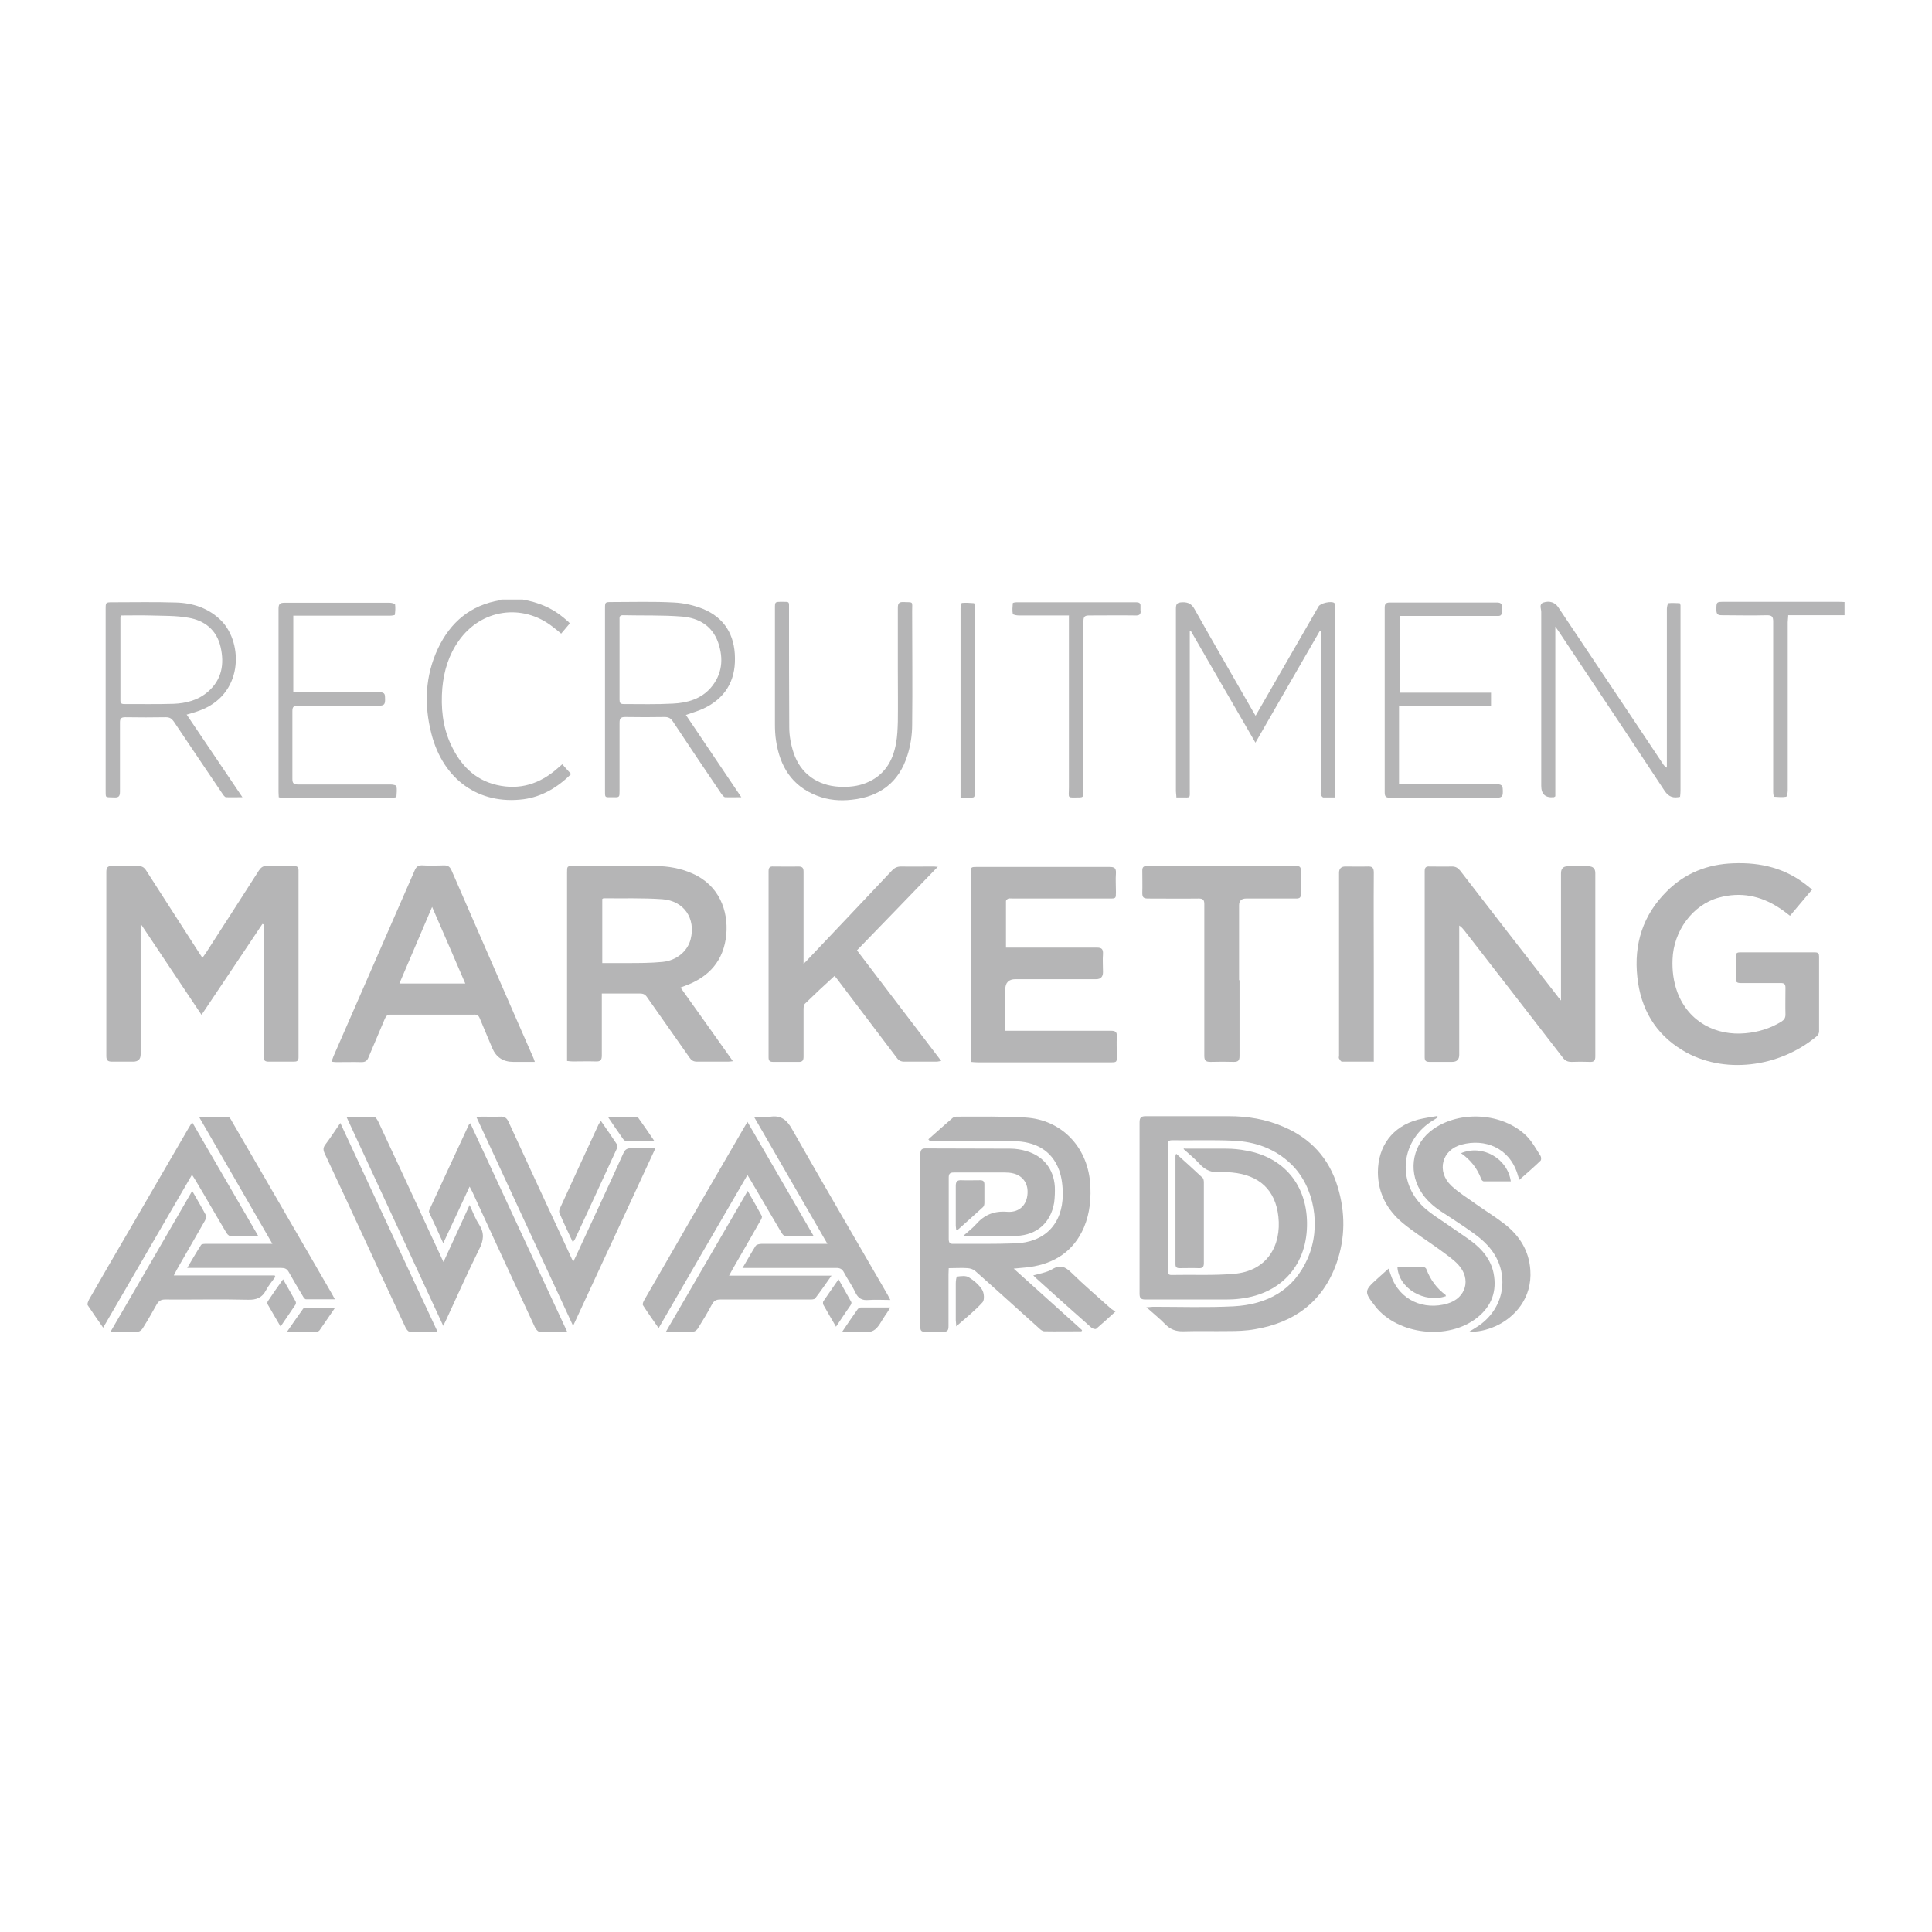 <?xml version="1.0" encoding="UTF-8"?>
<svg xmlns="http://www.w3.org/2000/svg" id="Layer_1" data-name="Layer 1" viewBox="0 0 85.04 85.04">
  <defs>
    <style>
      .cls-1 {
        fill: #b5b5b6;
      }
    </style>
  </defs>
  <path class="cls-1" d="M23.01,26.39c.67,.12,1.28,.36,1.8,.8,.07,.06,.13,.11,.2,.17,.02,.02,.04,.04,.07,.08-.12,.15-.25,.29-.38,.45-.13-.11-.25-.21-.37-.3-1.34-1.05-3.16-.78-4.14,.62-.44,.62-.65,1.32-.72,2.07-.07,.86,.01,1.71,.38,2.5,.41,.88,1.03,1.54,2.01,1.77,1.02,.24,1.91-.05,2.68-.73,.06-.06,.13-.11,.21-.18,.13,.15,.25,.28,.39,.43-.6,.59-1.28,1-2.1,1.11-1.96,.25-3.53-.86-4.05-2.88-.33-1.28-.28-2.55,.29-3.76,.55-1.16,1.44-1.91,2.73-2.12,.02,0,.04-.02,.06-.03h.95Z"></path>
  <path class="cls-1" d="M81.19,27.08h-2.48c0,.12-.02,.21-.02,.31,0,2.47,0,4.93,0,7.4,0,.1-.03,.27-.07,.28-.17,.03-.35,.01-.53,0-.02,0-.04-.14-.04-.22,0-.75,0-1.49,0-2.24,0-1.75,0-3.5,0-5.25,0-.21-.05-.28-.27-.28-.67,.02-1.33,0-2,0-.18,0-.23-.06-.23-.24,0-.35,0-.35,.35-.35,1.67,0,3.34,0,5.01,0,.09,0,.19,0,.28,.01v.56Z"></path>
  <path class="cls-1" d="M52.13,50.56c.61,0,1.23,0,1.84,0,.3,0,.6,.03,.9,.09,1.63,.29,2.64,1.5,2.66,3.16,.03,1.83-1.1,3.13-2.92,3.35-.22,.03-.44,.04-.66,.04-1.18,0-2.35,0-3.53,0-.2,0-.26-.06-.26-.25,0-2.52,0-5.03,0-7.55,0-.21,.07-.27,.27-.27,1.22,0,2.44,0,3.66,0,.82,0,1.63,.13,2.39,.46,1.21,.51,2.02,1.39,2.4,2.65,.34,1.12,.34,2.25-.05,3.36-.6,1.7-1.86,2.62-3.6,2.91-.39,.07-.78,.08-1.18,.08-.65,.01-1.31-.01-1.96,.01-.33,.01-.57-.08-.8-.31-.24-.25-.52-.47-.83-.75,.14,0,.22-.02,.29-.02,1.18,0,2.37,.04,3.55-.02,1.47-.08,2.64-.7,3.26-2.11,.61-1.39,.3-3.15-.72-4.14-.71-.69-1.59-1-2.55-1.04-.89-.04-1.79-.01-2.69-.02-.15,0-.2,.04-.2,.19,0,1.85,0,3.7,0,5.55,0,.12,.02,.19,.16,.19,.92-.02,1.84,.03,2.75-.05,1.47-.12,2.1-1.25,1.96-2.52-.13-1.18-.85-1.83-2.04-1.94-.16-.01-.32-.04-.47-.02-.39,.05-.7-.07-.97-.37-.21-.23-.46-.43-.69-.64,0-.02,.02-.04,.02-.06Z"></path>
  <path class="cls-1" d="M40.85,50.16c.36-.32,.73-.65,1.09-.96,.04-.03,.11-.05,.16-.05,1.02,0,2.04-.02,3.05,.04,1.56,.1,2.68,1.26,2.83,2.82,.06,.7,0,1.38-.27,2.02-.45,1.04-1.28,1.58-2.38,1.74-.22,.03-.44,.04-.71,.07,1.02,.92,2.02,1.82,3.01,2.71-.02,.03-.02,.05-.03,.05-.54,0-1.09,.01-1.63,0-.08,0-.17-.07-.23-.13-.94-.84-1.87-1.69-2.82-2.53-.08-.07-.21-.11-.32-.12-.27-.02-.54,0-.84,0,0,.1-.01,.18-.01,.27,0,.76,0,1.52,0,2.28,0,.18-.04,.26-.24,.25-.26-.02-.53-.01-.8,0-.15,0-.2-.05-.2-.2,0-.51,0-1.02,0-1.53,0-2.02,0-4.04,0-6.07,0-.22,.06-.28,.28-.27,1.23,.01,2.45,0,3.68,.01,.24,0,.49,.04,.72,.11,.74,.22,1.19,.79,1.24,1.56,.01,.23,0,.48-.03,.71-.15,.88-.76,1.42-1.65,1.46-.72,.03-1.43,.02-2.15,.02-.05,0-.1-.01-.19-.03,.2-.18,.39-.32,.55-.5,.37-.42,.8-.6,1.38-.55,.57,.04,.91-.36,.89-.92-.01-.38-.25-.68-.63-.77-.12-.03-.24-.04-.36-.04-.75,0-1.51,0-2.26,0-.17,0-.22,.06-.22,.22,0,.9,0,1.81,0,2.71,0,.16,.05,.22,.21,.21,.9,0,1.81,.01,2.71-.02,1.3-.04,2.09-.85,2.1-2.15,0-.36-.04-.74-.16-1.07-.33-.9-1.08-1.26-1.98-1.28-1.16-.03-2.32-.01-3.48-.01-.08,0-.17,0-.25,0,0-.02-.02-.04-.02-.06Z"></path>
  <path class="cls-1" d="M6.19,40.74v.25c0,1.81,0,3.61,0,5.42q0,.32-.33,.32c-.31,0-.62,0-.92,0-.19,0-.26-.05-.26-.25,0-1.23,0-2.45,0-3.68,0-1.47,0-2.94,0-4.41,0-.2,.05-.28,.26-.27,.38,.02,.76,.01,1.14,0,.16,0,.26,.05,.35,.19,.77,1.21,1.56,2.42,2.34,3.64,.04,.06,.09,.13,.14,.21,.06-.09,.11-.15,.15-.21,.78-1.21,1.56-2.42,2.34-3.64,.09-.13,.18-.2,.34-.19,.4,.01,.8,0,1.2,0,.15,0,.2,.05,.2,.2,0,2.74,0,5.48,0,8.22,0,.16-.07,.19-.21,.19-.37,0-.73,0-1.1,0-.18,0-.23-.06-.23-.24,0-1.86,0-3.71,0-5.57v-.23s-.03-.02-.05-.02c-.88,1.32-1.77,2.64-2.68,4-.9-1.34-1.77-2.65-2.64-3.95-.02,0-.04,.01-.05,.02Z"></path>
  <path class="cls-1" d="M68.71,44.03v-.3c0-1.76,0-3.53,0-5.29q0-.31,.3-.31c.3,0,.6,0,.9,0q.31,0,.31,.3c0,1.89,0,3.78,0,5.68,0,.8,0,1.59,0,2.39,0,.19-.06,.25-.25,.24-.26-.01-.53-.01-.8,0-.18,0-.29-.06-.39-.2-1.44-1.87-2.89-3.73-4.33-5.59-.06-.07-.11-.14-.22-.21v.23c0,1.82,0,3.64,0,5.46q0,.31-.31,.31c-.33,0-.66,0-.99,0-.15,0-.22-.03-.22-.2,0-2.73,0-5.46,0-8.19,0-.16,.05-.22,.21-.21,.33,0,.66,.01,.99,0,.16,0,.26,.06,.36,.18,1.41,1.83,2.82,3.65,4.24,5.47,.05,.07,.1,.13,.19,.24Z"></path>
  <path class="cls-1" d="M29.97,43.49c.77,1.08,1.52,2.13,2.29,3.22-.1,.01-.16,.02-.22,.02-.45,0-.9,0-1.36,0-.16,0-.25-.06-.33-.18-.62-.89-1.25-1.77-1.87-2.66-.08-.12-.17-.16-.32-.16-.54,0-1.09,0-1.67,0v.26c0,.82,0,1.65,0,2.47,0,.21-.07,.27-.27,.26-.34-.01-.67,0-1.01,0-.08,0-.15-.01-.25-.02v-.25c0-2.68,0-5.36,0-8.04,0-.29,0-.29,.28-.29,1.2,0,2.41,0,3.61,0,.56,0,1.11,.1,1.63,.33,1.18,.52,1.58,1.64,1.49,2.68-.11,1.15-.75,1.87-1.81,2.26-.06,.02-.12,.05-.21,.08Zm-3.46-1.1c.38,0,.74,0,1.1,0,.52,0,1.03,0,1.55-.05,.63-.06,1.11-.48,1.24-1,.23-.91-.29-1.69-1.25-1.76-.86-.06-1.72-.03-2.58-.04-.02,0-.04,.02-.06,.03v2.82Z"></path>
  <path class="cls-1" d="M79.75,39.17c-.33,.39-.64,.76-.96,1.14-.17-.13-.32-.25-.48-.35-.82-.54-1.71-.71-2.65-.45-1.15,.31-2,1.47-2.04,2.72-.02,.49,.04,.97,.21,1.44,.5,1.33,1.72,1.93,3,1.81,.56-.05,1.09-.21,1.58-.51,.12-.08,.18-.16,.18-.31-.01-.39,0-.79,0-1.18,0-.16-.05-.21-.21-.21-.59,0-1.18,0-1.76,0-.17,0-.23-.05-.22-.22,.01-.32,0-.63,0-.95,0-.13,.05-.18,.18-.18,1.1,0,2.21,0,3.31,0,.15,0,.18,.06,.18,.19,0,1.1,0,2.19,0,3.29,0,.07-.04,.16-.09,.2-1.66,1.4-4.14,1.71-5.92,.63-1.21-.73-1.84-1.83-1.99-3.22-.16-1.46,.25-2.74,1.3-3.78,.8-.8,1.79-1.19,2.92-1.23,1.22-.05,2.33,.22,3.29,1.01,.06,.04,.11,.09,.19,.16Z"></path>
  <path class="cls-1" d="M44.24,41.71h.31c1.24,0,2.48,0,3.72,0,.22,0,.29,.06,.28,.28-.02,.26,0,.53,0,.8q0,.31-.3,.31c-1.18,0-2.37,0-3.55,0q-.45,0-.45,.45c0,.59,0,1.19,0,1.82,.1,0,.19,0,.28,0,1.46,0,2.91,0,4.37,0,.21,0,.27,.06,.26,.27-.02,.27,0,.54,0,.82,0,.3,0,.3-.29,.3-.94,0-1.88,0-2.82,0-1,0-2.01,0-3.01,0-.1,0-.2-.01-.31-.02v-.25c0-2.68,0-5.36,0-8.04,0-.29,0-.29,.28-.29,1.94,0,3.89,0,5.83,0,.22,0,.29,.05,.28,.28-.02,.27,0,.54,0,.82,0,.29,0,.29-.28,.29-1.42,0-2.84,0-4.26,0-.06,0-.13-.01-.19,0-.05,.02-.11,.07-.11,.11,0,.68,0,1.36,0,2.08Z"></path>
  <path class="cls-1" d="M41.28,38.15c-1.21,1.25-2.37,2.46-3.56,3.68,1.23,1.61,2.46,3.23,3.71,4.87-.1,.01-.15,.03-.21,.03-.47,0-.95,0-1.42,0-.14,0-.24-.05-.32-.16-.88-1.17-1.77-2.33-2.65-3.5-.05-.06-.1-.12-.1-.11-.44,.4-.88,.81-1.3,1.22-.05,.05-.06,.16-.06,.24,0,.7,0,1.39,0,2.09,0,.18-.06,.24-.24,.23-.37,0-.73,0-1.1,0-.15,0-.2-.05-.2-.2,0-2.73,0-5.46,0-8.19,0-.16,.05-.22,.21-.21,.37,0,.73,.01,1.1,0,.19,0,.23,.07,.23,.24,0,1.25,0,2.49,0,3.74v.3c.1-.09,.16-.15,.21-.21,1.23-1.3,2.46-2.59,3.68-3.89,.12-.13,.24-.18,.41-.18,.45,.01,.9,0,1.36,0,.07,0,.14,0,.27,.02Z"></path>
  <path class="cls-1" d="M23.52,46.74c-.33,0-.63,0-.93,0q-.66,0-.92-.6c-.18-.44-.37-.87-.55-1.31-.05-.13-.12-.18-.25-.17-1.23,0-2.45,0-3.68,0-.14,0-.2,.06-.25,.18-.24,.57-.48,1.13-.72,1.7-.06,.15-.14,.21-.3,.21-.37-.01-.75,0-1.12,0-.06,0-.12-.01-.21-.02,.04-.09,.06-.17,.09-.24,1.19-2.72,2.38-5.45,3.57-8.17,.07-.17,.16-.24,.35-.23,.31,.02,.63,.01,.95,0,.17,0,.25,.06,.32,.21,.95,2.19,1.91,4.37,2.86,6.56,.25,.57,.5,1.14,.75,1.71,.02,.04,.03,.08,.06,.17Zm-5.94-3.45h2.9c-.49-1.13-.96-2.23-1.46-3.37-.49,1.14-.96,2.24-1.44,3.37Z"></path>
  <path class="cls-1" d="M54.56,43.15c0,1.11,0,2.22,0,3.33,0,.2-.06,.26-.25,.26-.34-.01-.69-.01-1.03,0-.21,0-.27-.06-.27-.27,0-1.56,0-3.13,0-4.69,0-.66,0-1.32,0-1.98,0-.18-.05-.25-.24-.25-.75,.01-1.49,0-2.24,0-.19,0-.25-.05-.25-.24,.01-.33,0-.66,0-.99,0-.15,.05-.2,.2-.2,2.19,0,4.39,0,6.58,0,.15,0,.2,.04,.2,.2,0,.34-.01,.69,0,1.03,0,.17-.06,.2-.22,.2-.73,0-1.46,0-2.19,0q-.31,0-.31,.3c0,1.1,0,2.19,0,3.29Z"></path>
  <path class="cls-1" d="M25.23,58.37c-1.43-3.09-2.84-6.13-4.26-9.2,.1-.01,.16-.02,.23-.02,.27,0,.55,.01,.82,0,.18-.01,.28,.05,.36,.22,.78,1.71,1.58,3.42,2.37,5.13,.16,.34,.31,.67,.48,1.04,.06-.12,.1-.2,.14-.29,.69-1.49,1.39-2.99,2.07-4.49,.07-.16,.16-.22,.34-.22,.34,.01,.68,0,1.07,0-1.21,2.61-2.4,5.18-3.62,7.81Z"></path>
  <path class="cls-1" d="M63.29,49.18c-.06,.04-.11,.07-.17,.11-1.45,.85-1.68,2.7-.45,3.85,.36,.33,.8,.58,1.2,.87,.31,.22,.63,.42,.93,.65,.46,.35,.82,.79,.94,1.37,.16,.8-.08,1.46-.72,1.97-1.27,1.01-3.48,.76-4.48-.49,0,0,0-.01-.01-.02-.49-.62-.49-.68,.09-1.2,.16-.14,.32-.29,.5-.45,.04,.12,.08,.21,.11,.31,.38,1.1,1.46,1.53,2.48,1.23,.82-.24,1.06-1.08,.48-1.71-.23-.25-.52-.44-.8-.65-.55-.4-1.13-.76-1.65-1.19-.68-.57-1.08-1.3-1.09-2.22,0-1.16,.64-2.03,1.77-2.33,.28-.07,.56-.11,.85-.16,0,.02,.01,.05,.02,.07Z"></path>
  <path class="cls-1" d="M64.68,58.61c.16-.1,.28-.17,.4-.25,1.22-.83,1.41-2.45,.4-3.54-.2-.22-.44-.41-.68-.58-.44-.32-.91-.61-1.36-.91-.37-.25-.69-.53-.92-.92-.56-.94-.32-2.1,.58-2.72,1.18-.82,3.03-.71,4.07,.29,.26,.25,.44,.59,.64,.9,.03,.05,.04,.17,0,.21-.29,.28-.6,.55-.93,.84-.04-.11-.07-.19-.09-.27-.37-1.15-1.44-1.55-2.45-1.28-.88,.23-1.12,1.18-.46,1.81,.33,.31,.73,.55,1.1,.82,.41,.29,.85,.56,1.25,.87,.65,.51,1.07,1.16,1.13,2.02,.09,1.26-.71,2.1-1.52,2.47-.41,.18-.81,.27-1.15,.24Z"></path>
  <path class="cls-1" d="M55.27,31.5c.29-.51,.57-.99,.84-1.46,.64-1.12,1.29-2.23,1.93-3.35,.08-.14,.56-.25,.69-.15,.02,.02,.03,.06,.04,.09,0,.06,0,.13,0,.19,0,2.66,0,5.32,0,7.98,0,.09,0,.18,0,.3-.19,0-.35,0-.52,0-.04,0-.09-.07-.11-.12-.02-.07,0-.14,0-.21,0-2.25,0-4.5,0-6.75v-.24s-.03-.01-.04-.02c-.94,1.62-1.87,3.25-2.84,4.93-.97-1.67-1.91-3.3-2.85-4.93-.01,0-.03,0-.04,.01v.23c0,2.25,0,4.5,0,6.75,0,.4,.05,.35-.36,.35-.07,0-.14,0-.23,0,0-.1-.02-.19-.02-.27,0-2.68,0-5.36,0-8.04,0-.22,.06-.27,.28-.28,.27-.01,.42,.08,.55,.32,.84,1.5,1.71,2.99,2.56,4.48,.03,.06,.07,.11,.12,.2Z"></path>
  <path class="cls-1" d="M73.97,35.07c-.31,.07-.51,.02-.7-.26-1.54-2.34-3.1-4.67-4.65-7-.04-.06-.08-.12-.16-.23v7.47s-.05,.04-.07,.04q-.55,.05-.55-.5c0-2.55,0-5.1,0-7.66,0-.14-.11-.34,.1-.41,.27-.09,.51,0,.65,.21,1.23,1.84,2.46,3.68,3.69,5.52,.31,.46,.61,.92,.92,1.38,.04,.06,.08,.11,.17,.16v-.22c0-2.26,0-4.52,0-6.77,0-.09,.04-.25,.07-.25,.16-.02,.33,0,.49,0,.02,0,.03,.06,.04,.09,0,.06,0,.11,0,.17,0,2.67,0,5.33,0,8,0,.09-.01,.18-.02,.27Z"></path>
  <path class="cls-1" d="M30.19,31.47c.81,1.2,1.61,2.39,2.44,3.62-.27,0-.49,.01-.71,0-.06,0-.13-.1-.18-.17-.71-1.05-1.42-2.1-2.12-3.16-.09-.14-.19-.2-.36-.2-.58,.01-1.16,.01-1.74,0-.21,0-.25,.07-.25,.26,0,1,0,1.99,0,2.99,0,.28,0,.29-.28,.28-.39,0-.36,.05-.36-.35,0-2.65,0-5.29,0-7.94,0-.3,0-.3,.29-.3,.92,0,1.84-.03,2.75,.02,.43,.02,.87,.12,1.27,.28,.95,.39,1.4,1.15,1.41,2.16,.02,1.03-.45,1.79-1.39,2.23-.24,.11-.49,.18-.77,.28Zm-2.92-2.43c0,.59,0,1.18,0,1.76,0,.13,.03,.19,.18,.19,.72,0,1.45,.02,2.17-.02,.63-.03,1.23-.2,1.66-.69,.51-.59,.58-1.28,.33-2-.26-.74-.86-1.08-1.58-1.14-.87-.07-1.75-.04-2.62-.06-.16,0-.14,.11-.14,.21,0,.58,0,1.16,0,1.74Z"></path>
  <path class="cls-1" d="M32.9,49.38c.98,1.69,1.93,3.33,2.91,5.02-.45,0-.86,0-1.26,0-.06,0-.13-.1-.17-.17-.45-.76-.89-1.52-1.34-2.28-.04-.07-.08-.13-.14-.23-1.31,2.25-2.6,4.47-3.91,6.74-.25-.36-.48-.68-.69-1.01-.03-.05,.02-.16,.06-.23,.86-1.49,1.72-2.98,2.58-4.47,.59-1.01,1.17-2.02,1.76-3.03,.06-.1,.12-.2,.2-.34Z"></path>
  <path class="cls-1" d="M11.36,54.4c-.45,0-.84,0-1.23,0-.07,0-.15-.1-.19-.18-.45-.75-.88-1.51-1.33-2.26-.04-.07-.09-.14-.16-.25-1.31,2.25-2.6,4.47-3.91,6.73-.25-.36-.47-.67-.68-.99-.03-.05,.02-.17,.06-.25,.6-1.05,1.21-2.1,1.82-3.14,.86-1.48,1.72-2.96,2.58-4.44,.04-.06,.07-.12,.14-.22,.97,1.67,1.92,3.31,2.91,5.01Z"></path>
  <path class="cls-1" d="M32.68,55.82c.22-.37,.39-.68,.58-.98,.04-.06,.17-.09,.26-.09,.87,0,1.75,0,2.62,0,.08,0,.15,0,.28,0-1.08-1.87-2.14-3.71-3.23-5.59,.26,0,.48,.03,.68,0,.5-.09,.77,.13,1.01,.57,1.38,2.43,2.79,4.84,4.19,7.26,.03,.06,.06,.12,.12,.23-.34,0-.64-.02-.95,0-.3,.03-.47-.07-.6-.35-.14-.3-.34-.57-.49-.86-.08-.15-.17-.2-.34-.2-1.28,0-2.55,0-3.83,0-.08,0-.17,0-.31,0Z"></path>
  <path class="cls-1" d="M11.99,54.75c-1.09-1.88-2.14-3.71-3.23-5.59,.46,0,.87,0,1.28,0,.06,0,.13,.12,.17,.2,1.09,1.87,2.17,3.74,3.26,5.62,.38,.66,.76,1.31,1.14,1.97,.04,.07,.07,.13,.13,.24-.45,0-.86,0-1.27,0-.05,0-.11-.08-.14-.14-.21-.35-.42-.7-.62-1.06-.08-.14-.17-.18-.33-.18-1.28,0-2.55,0-3.83,0-.08,0-.17,0-.31,0,.22-.37,.41-.7,.61-1.01,.03-.05,.16-.05,.24-.05,.87,0,1.73,0,2.6,0,.08,0,.16,0,.29,0Z"></path>
  <path class="cls-1" d="M8.22,31.46c.82,1.21,1.62,2.4,2.45,3.63-.27,0-.5,.01-.72,0-.06,0-.13-.11-.17-.17-.71-1.05-1.42-2.1-2.13-3.16-.09-.13-.18-.19-.35-.19-.59,.01-1.19,.01-1.79,0-.18,0-.23,.06-.23,.23,0,1.02,0,2.04,0,3.05,0,.2-.06,.26-.25,.25-.44-.02-.37,.05-.38-.38,0-2.64,0-5.28,0-7.91,0-.29,0-.3,.29-.3,.93,0,1.86-.02,2.8,.01,.76,.02,1.45,.25,2,.8,.98,1,.98,3.3-1.02,3.98-.16,.06-.33,.1-.52,.16Zm-2.9-4.37c-.01,.06-.02,.08-.02,.1,0,1.22,0,2.44,0,3.65,0,.15,.09,.15,.2,.15,.71,0,1.42,.01,2.13-.01,.56-.02,1.1-.16,1.53-.54,.61-.53,.72-1.22,.55-1.96-.17-.75-.7-1.17-1.42-1.29-.56-.1-1.14-.08-1.71-.1-.41-.01-.83,0-1.25,0Z"></path>
  <path class="cls-1" d="M20.7,49.44c1.42,3.06,2.83,6.1,4.26,9.17-.44,0-.84,0-1.23,0-.07,0-.15-.12-.19-.2-.57-1.22-1.13-2.45-1.7-3.67-.35-.76-.7-1.52-1.05-2.28-.03-.06-.06-.12-.12-.23-.39,.84-.76,1.64-1.16,2.49-.22-.49-.42-.92-.62-1.35-.02-.04,0-.1,.02-.14,.57-1.24,1.15-2.47,1.72-3.71,0-.01,.02-.02,.06-.07Z"></path>
  <path class="cls-1" d="M19.51,58.36c-1.43-3.09-2.83-6.12-4.26-9.2,.44,0,.83,0,1.22,0,.06,0,.14,.13,.18,.21,.77,1.64,1.53,3.29,2.29,4.93,.19,.4,.37,.8,.58,1.25,.39-.85,.76-1.65,1.15-2.51,.15,.32,.25,.61,.42,.86,.24,.38,.2,.7,0,1.09-.5,1.01-.96,2.04-1.43,3.06-.04,.08-.07,.15-.14,.29Z"></path>
  <path class="cls-1" d="M60.46,46.73c-.49,0-.94,0-1.39,0-.05,0-.1-.09-.13-.14-.02-.03,0-.08,0-.13,0-2.68,0-5.36,0-8.04q0-.28,.28-.28c.32,0,.65,.01,.97,0,.21-.01,.28,.05,.28,.27-.01,1.45,0,2.91,0,4.36,0,1.23,0,2.47,0,3.7v.27Z"></path>
  <path class="cls-1" d="M12.89,30.47c.1,0,.19,0,.27,0,1.18,0,2.37,0,3.55,0,.27,0,.23,.14,.24,.31,0,.19-.02,.28-.25,.28-1.2-.01-2.39,0-3.59,0-.19,0-.24,.06-.24,.24,0,1,0,1.99,0,2.99,0,.19,.06,.24,.25,.24,1.36,0,2.71,0,4.07,0,.09,0,.25,.03,.26,.07,.03,.15,.01,.31,0,.47,0,.02-.09,.04-.13,.04-1.66,0-3.31,0-4.97,0-.02,0-.04-.01-.08-.02,0-.07-.01-.15-.01-.23,0-2.69,0-5.38,0-8.06,0-.22,.06-.27,.28-.27,1.53,0,3.07,0,4.6,0,.09,0,.25,.04,.25,.07,.02,.15,.01,.31-.01,.46,0,.02-.14,.04-.22,.04-1.33,0-2.65,0-3.98,0-.08,0-.17,0-.27,0v3.38Z"></path>
  <path class="cls-1" d="M61.58,31.05v3.47c.09,0,.17,0,.25,0,1.36,0,2.71,0,4.07,0,.26,0,.24,.13,.25,.3,0,.17,0,.29-.24,.29-1.58-.01-3.16,0-4.73,0-.17,0-.23-.04-.23-.23,0-2.71,0-5.42,0-8.13,0-.17,.05-.23,.23-.23,1.56,0,3.13,0,4.69,0,.17,0,.26,.04,.23,.23,0,.06,0,.11,0,.17,.01,.14-.04,.2-.18,.19-.06,0-.11,0-.17,0-1.29,0-2.58,0-3.87,0-.09,0-.17,0-.27,0v3.38h4.02v.58h-4.03Z"></path>
  <path class="cls-1" d="M29.31,58.62c1.21-2.09,2.39-4.12,3.6-6.2,.23,.4,.43,.75,.62,1.1,.03,.05-.02,.15-.06,.21-.41,.73-.83,1.45-1.25,2.18-.04,.07-.07,.14-.13,.24h4.51c-.26,.37-.48,.69-.72,1-.04,.05-.16,.05-.24,.05-1.31,0-2.62,0-3.94,0-.17,0-.27,.05-.36,.21-.19,.36-.4,.71-.62,1.06-.04,.06-.12,.14-.19,.14-.39,.01-.79,0-1.24,0Z"></path>
  <path class="cls-1" d="M4.87,58.61c1.21-2.08,2.39-4.11,3.59-6.19,.22,.39,.43,.74,.62,1.1,.02,.05-.03,.15-.06,.21-.41,.72-.83,1.44-1.24,2.16-.04,.07-.07,.14-.13,.25h4.44l.03,.06c-.14,.2-.3,.38-.41,.59-.17,.33-.42,.43-.79,.42-1.22-.03-2.44,0-3.66-.01-.17,0-.27,.06-.36,.21-.2,.36-.4,.71-.62,1.06-.04,.06-.12,.14-.19,.14-.39,.01-.77,0-1.23,0Z"></path>
  <path class="cls-1" d="M39.52,29.56c0-.93,0-1.86,0-2.8,0-.19,.04-.27,.25-.26,.45,.02,.38-.05,.38,.39,0,1.67,.02,3.34,0,5.01,0,.45-.07,.92-.21,1.35-.37,1.19-1.22,1.82-2.44,1.95-.52,.06-1.05,.02-1.55-.18-1.1-.43-1.62-1.29-1.79-2.41-.04-.25-.05-.5-.05-.75,0-1.69,0-3.38,0-5.08,0-.29,0-.29,.29-.29,.37,0,.33-.03,.33,.34,0,1.73,0,3.46,.01,5.18,0,.37,.07,.76,.19,1.12,.3,.92,1.05,1.45,2.02,1.5,.41,.02,.82-.02,1.2-.18,.77-.32,1.15-.94,1.29-1.73,.06-.32,.07-.64,.08-.96,.01-.74,0-1.48,0-2.22Z"></path>
  <path class="cls-1" d="M19.25,58.61c-.45,0-.84,0-1.23,0-.07,0-.14-.12-.18-.2-.6-1.28-1.2-2.57-1.79-3.86-.58-1.26-1.17-2.52-1.76-3.78-.07-.15-.07-.26,.03-.39,.22-.29,.42-.6,.66-.95,1.43,3.08,2.84,6.11,4.28,9.19Z"></path>
  <path class="cls-1" d="M47.06,27.09c-.77,0-1.49,0-2.22,0-.09,0-.25-.03-.26-.07-.03-.15-.01-.31,0-.47,0-.02,.1-.04,.15-.04,1.76,0,3.53,0,5.29,0,.12,0,.19,.04,.18,.17,0,.06,0,.12,0,.17,.03,.19-.04,.25-.24,.24-.67-.01-1.35,0-2.02,0-.2,0-.25,.06-.25,.25,0,2.46,0,4.92,0,7.38,0,.07,0,.14,0,.22,0,.12-.05,.16-.17,.16-.58,0-.47,.07-.47-.45,0-2.41,0-4.82,0-7.23v-.32Z"></path>
  <path class="cls-1" d="M51.78,50.79c.4,.36,.78,.7,1.15,1.05,.05,.04,.06,.14,.06,.22,0,1.18,0,2.36,0,3.54,0,.17-.06,.23-.23,.22-.28-.01-.56,0-.84,0-.12,0-.18-.04-.18-.17,0-1.58,0-3.17,0-4.75,0-.02,0-.04,.03-.11Z"></path>
  <path class="cls-1" d="M25.21,54.67c-.21-.45-.41-.86-.59-1.29-.02-.05,0-.14,.03-.2,.56-1.23,1.13-2.46,1.7-3.69,.02-.04,.05-.08,.1-.15,.25,.36,.49,.7,.71,1.04,.03,.04,.01,.13-.01,.18-.61,1.33-1.22,2.65-1.84,3.98-.02,.04-.05,.07-.09,.13Z"></path>
  <path class="cls-1" d="M42.28,35.1v-.26c0-2.69,0-5.37,0-8.06,0-.08,.03-.24,.06-.24,.17-.02,.35,0,.53,.01,.02,0,.03,.1,.03,.16,0,.2,0,.4,0,.6,0,2.48,0,4.96,0,7.44,0,.41,.04,.35-.35,.36-.08,0-.16,0-.27,0Z"></path>
  <path class="cls-1" d="M45.48,56.14c.3-.09,.6-.13,.83-.27,.36-.22,.58-.11,.85,.15,.56,.55,1.16,1.06,1.75,1.59,.05,.04,.11,.07,.19,.12-.32,.29-.58,.53-.85,.76-.04,.03-.17-.01-.22-.06-.76-.67-1.51-1.34-2.26-2.02-.09-.08-.19-.17-.29-.27Z"></path>
  <path class="cls-1" d="M42.09,54.14c0-.06-.02-.12-.02-.18,0-.59,0-1.17,0-1.76,0-.19,.06-.26,.25-.25,.27,.01,.54,0,.82,0,.14,0,.19,.05,.19,.19,0,.27,0,.54,0,.81,0,.07-.02,.15-.07,.19-.36,.33-.73,.66-1.1,.99,0,0-.03,0-.06,0Z"></path>
  <path class="cls-1" d="M42.09,58.39c0-.13-.02-.21-.02-.28,0-.54,0-1.07,0-1.61,0-.11,.02-.3,.06-.31,.17-.02,.38-.05,.51,.03,.23,.14,.45,.33,.59,.55,.09,.14,.11,.45,.02,.55-.34,.38-.75,.7-1.17,1.07Z"></path>
  <path class="cls-1" d="M64.31,50.76c.94-.4,2.05,.23,2.19,1.24-.4,0-.8,0-1.19,0-.04,0-.1-.06-.11-.1-.17-.46-.46-.84-.89-1.14Z"></path>
  <path class="cls-1" d="M63.65,57.05c-.95,.33-2.09-.34-2.14-1.28,.39,0,.77,0,1.15,0,.05,0,.12,.06,.13,.11,.17,.45,.45,.83,.84,1.12,0,0,0,.03,.02,.06Z"></path>
  <path class="cls-1" d="M37.07,58.62c.25-.37,.46-.68,.68-.99,.03-.04,.09-.08,.14-.08,.41,0,.83,0,1.3,0-.09,.14-.15,.25-.22,.34-.17,.24-.3,.56-.53,.68-.22,.12-.56,.04-.84,.04-.16,0-.31,0-.53,0Z"></path>
  <path class="cls-1" d="M14.75,57.56c-.25,.37-.47,.68-.68,.99-.02,.03-.07,.06-.1,.06-.43,0-.85,0-1.33,0,.25-.36,.47-.68,.7-1,.02-.03,.07-.05,.11-.05,.41,0,.82,0,1.31,0Z"></path>
  <path class="cls-1" d="M26.75,49.16c.46,0,.85,0,1.24,0,.04,0,.09,.02,.11,.05,.23,.32,.45,.64,.7,1.01-.46,0-.86,0-1.25,0-.04,0-.09-.04-.12-.08-.22-.31-.43-.62-.68-.99Z"></path>
  <path class="cls-1" d="M36.8,58.4c-.2-.35-.39-.66-.56-.97-.02-.04-.02-.12,0-.15,.21-.31,.43-.62,.67-.97,.2,.36,.38,.68,.56,1,.02,.03,0,.1-.03,.14-.21,.31-.42,.61-.65,.96Z"></path>
  <path class="cls-1" d="M12.35,58.39c-.2-.35-.39-.66-.57-.98-.02-.03-.01-.09,0-.12,.21-.32,.43-.63,.68-.98,.2,.35,.38,.66,.55,.97,.02,.04,.02,.1,0,.14-.21,.31-.42,.62-.66,.97Z"></path>
</svg>
